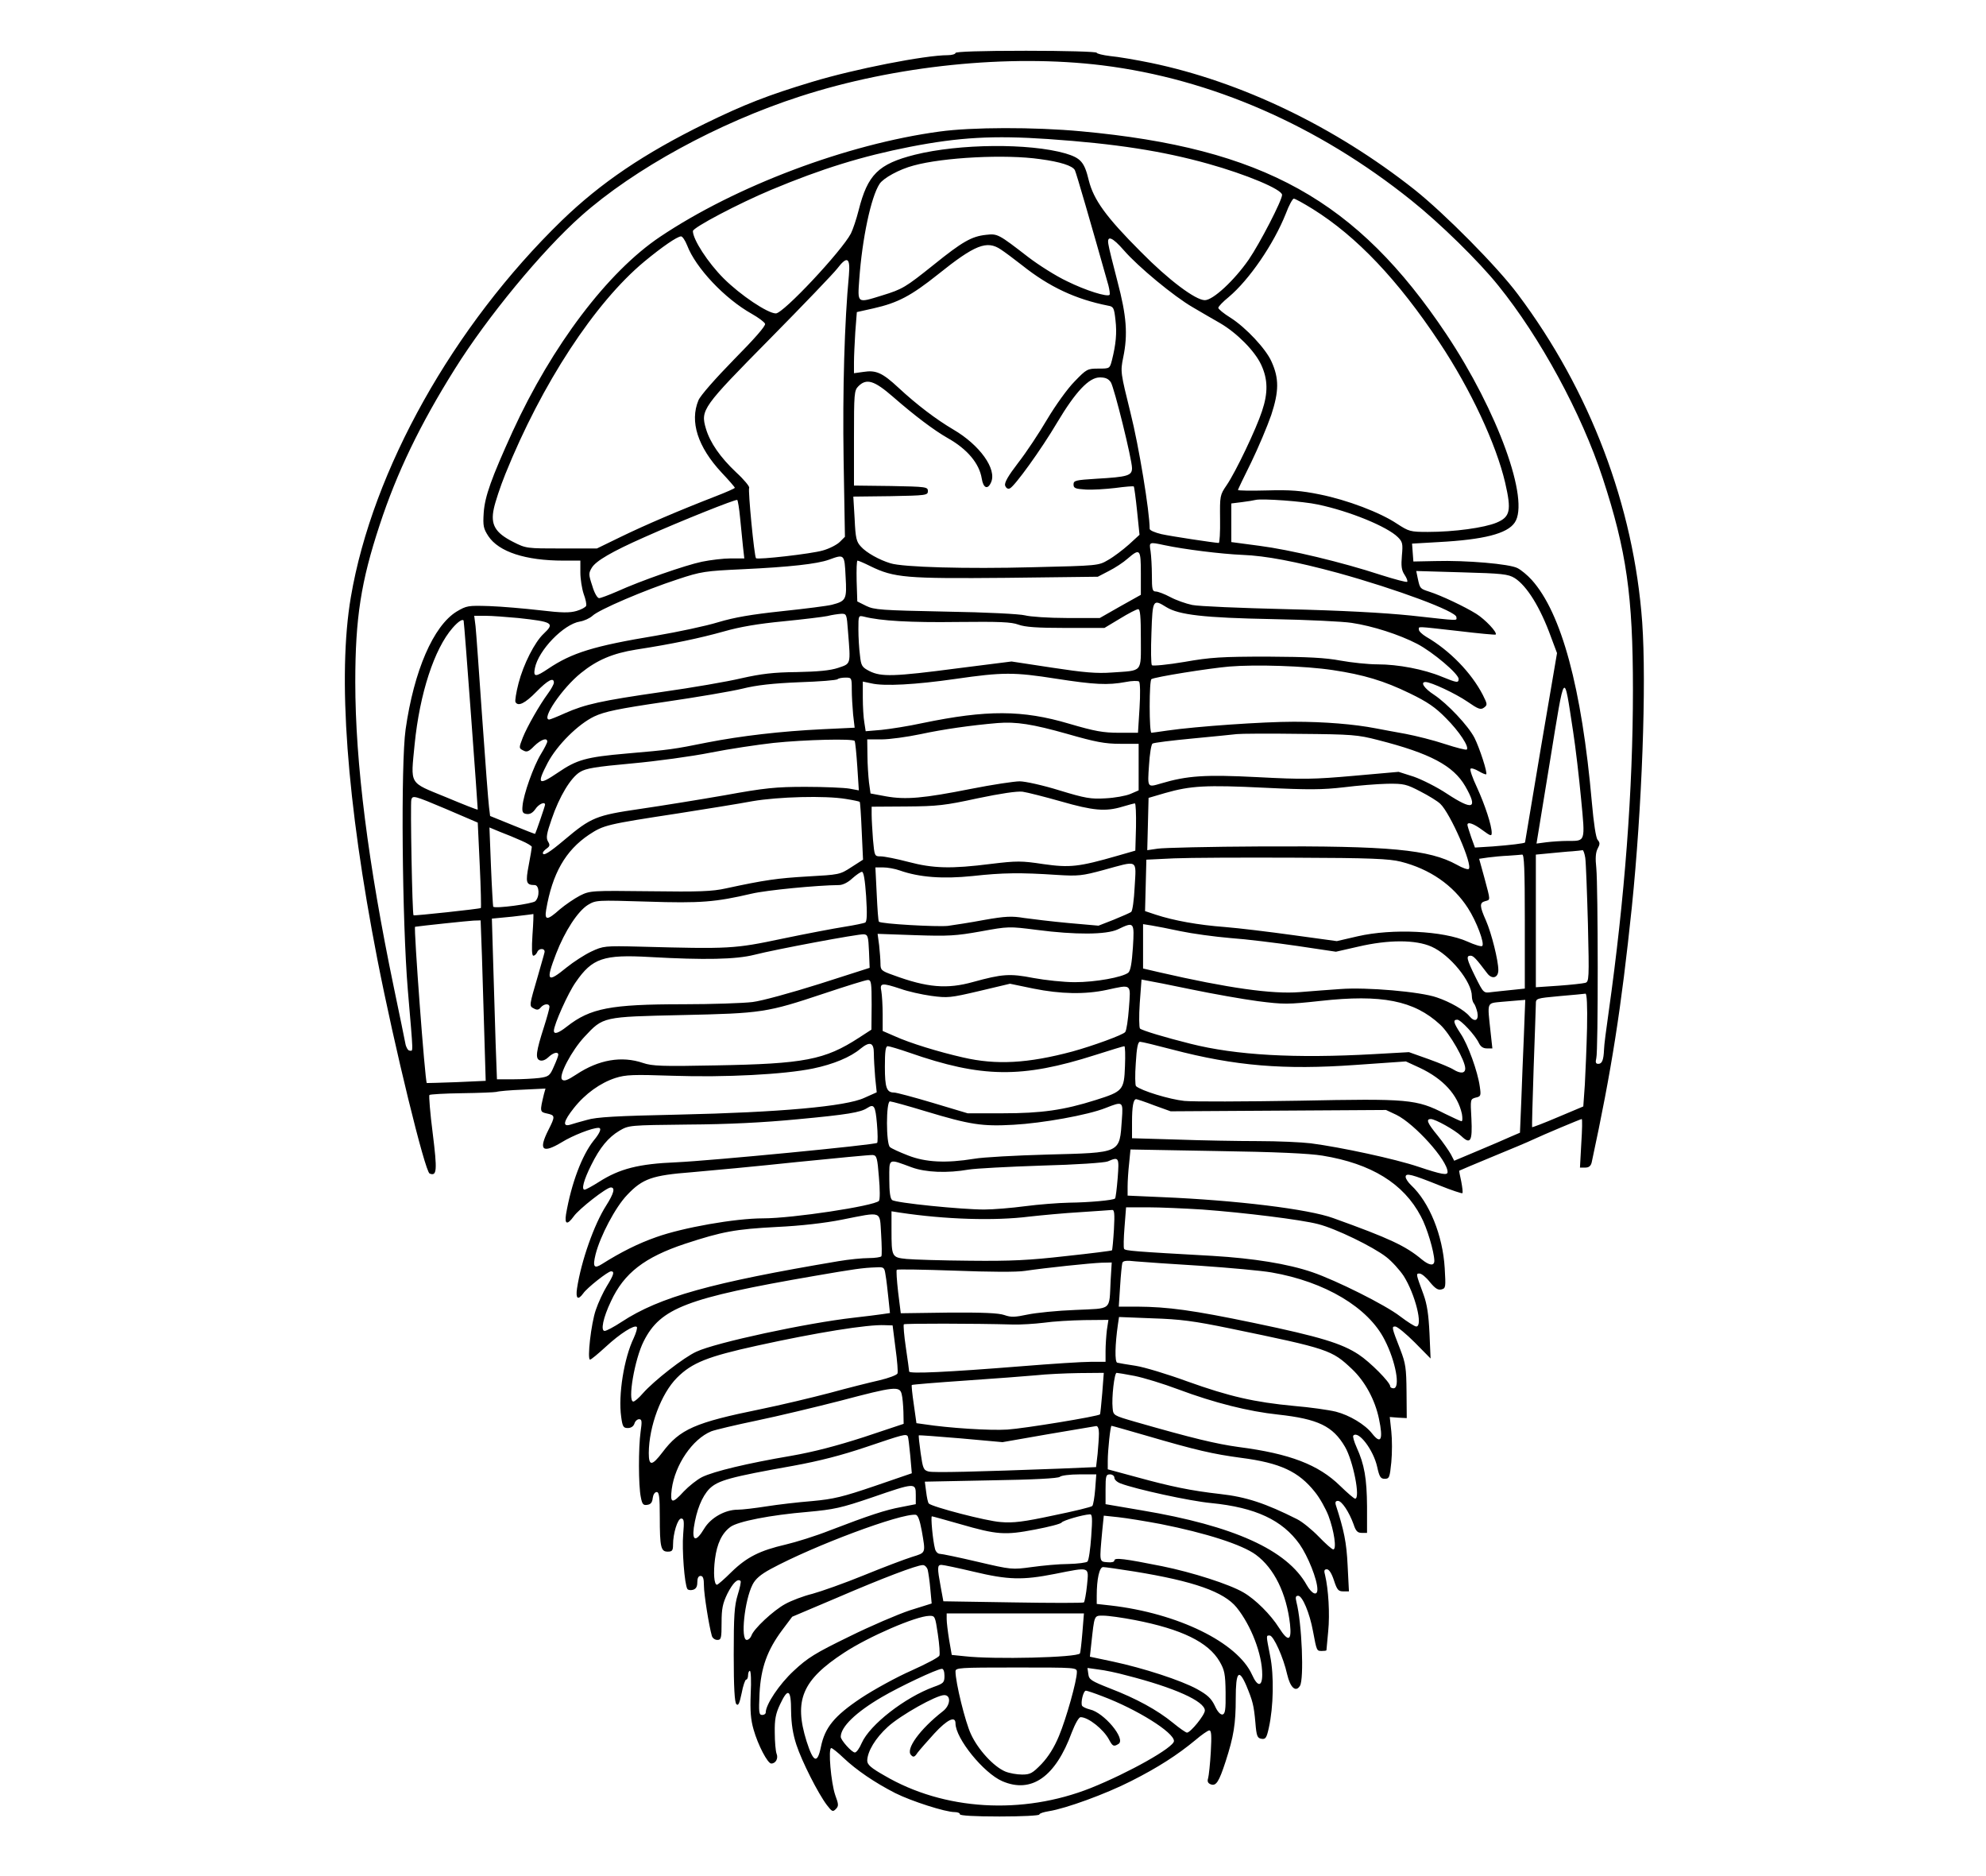 <?xml version="1.0" standalone="no"?>
<!DOCTYPE svg PUBLIC "-//W3C//DTD SVG 20010904//EN"
 "http://www.w3.org/TR/2001/REC-SVG-20010904/DTD/svg10.dtd">
<svg version="1.0" xmlns="http://www.w3.org/2000/svg"
 width="900pt" height="850pt" viewBox="0 0 900 850"
 preserveAspectRatio="xMidYMid meet">
<g transform="translate(0,850) scale(0.1,-0.1)"
fill="#000000" stroke="none">
<path d="M4330 8260 c0 -5 -16 -10 -35 -10 -103 0 -424 -63 -615 -121 -199
-60 -307 -102 -485 -189 -277 -136 -472 -268 -649 -439 -492 -478 -858 -1130
-956 -1706 -61 -357 -19 -927 120 -1641 78 -399 216 -963 237 -971 33 -13 35
13 14 182 -12 93 -18 171 -15 174 3 3 69 7 147 8 78 1 149 4 157 6 8 3 62 8
118 10 l104 5 -7 -25 c-19 -79 -19 -81 14 -88 37 -8 38 -12 6 -75 -46 -91 -27
-108 61 -55 50 31 138 65 166 65 16 0 8 -22 -22 -58 -53 -67 -101 -194 -125
-334 -7 -46 6 -49 35 -9 23 33 148 131 168 131 21 0 14 -27 -21 -82 -55 -86
-113 -251 -132 -375 -7 -47 4 -56 28 -23 17 25 112 100 126 100 17 0 13 -15
-19 -67 -16 -26 -39 -75 -50 -108 -21 -60 -40 -225 -26 -225 5 0 36 26 71 58
66 61 130 101 141 90 3 -4 -3 -26 -14 -50 -44 -91 -71 -258 -57 -357 6 -45 10
-51 30 -51 15 0 26 8 30 20 3 11 13 20 21 20 13 0 14 -9 7 -57 -10 -71 -10
-244 1 -296 6 -32 11 -38 29 -35 16 2 23 11 25 31 2 15 9 27 18 27 11 0 14
-22 14 -112 0 -139 5 -158 36 -158 20 0 24 5 24 31 0 52 21 119 37 119 13 0
14 -12 9 -72 -6 -68 6 -227 19 -247 3 -5 14 -7 25 -4 14 4 20 14 20 34 0 19 5
29 15 29 11 0 15 -12 15 -44 0 -39 23 -183 36 -228 3 -10 14 -18 25 -18 17 0
19 8 19 78 0 64 5 87 26 131 25 49 47 71 60 58 3 -3 -3 -31 -13 -63 -15 -49
-18 -95 -18 -271 0 -148 4 -216 12 -224 9 -9 14 3 24 50 6 33 16 61 20 61 5 0
9 9 9 20 0 11 4 20 8 20 5 0 7 -46 4 -103 -3 -79 0 -118 13 -163 20 -71 64
-154 80 -154 21 0 33 24 24 45 -4 11 -8 54 -8 95 -1 59 4 86 24 128 36 77 50
69 50 -31 1 -58 8 -103 24 -152 25 -76 98 -220 138 -273 23 -30 27 -32 40 -19
14 14 14 21 -2 64 -19 55 -33 213 -18 213 5 0 30 -20 55 -44 59 -56 143 -113
235 -160 74 -37 227 -86 269 -86 13 0 24 -4 24 -10 0 -6 67 -10 180 -10 99 0
180 4 180 9 0 5 19 11 43 15 77 12 258 78 372 136 123 62 211 119 292 186 28
24 57 44 63 44 10 0 11 -24 7 -97 -3 -54 -9 -108 -12 -119 -5 -15 -1 -23 11
-28 25 -10 38 11 68 103 37 114 46 171 46 286 0 121 14 137 48 58 29 -70 34
-89 41 -167 5 -63 9 -71 28 -74 18 -3 23 4 33 50 21 94 24 237 6 325 -19 97
-19 93 -2 93 17 0 62 -99 79 -176 14 -60 39 -83 58 -52 19 30 9 283 -16 380
-5 21 -4 28 8 28 19 0 52 -78 67 -160 17 -91 17 -90 40 -90 11 0 20 1 21 3 0
1 4 40 8 86 8 79 1 191 -14 254 -6 21 -4 27 8 27 10 0 22 -19 32 -50 14 -43
20 -50 42 -50 l26 0 -6 118 c-5 104 -16 158 -54 275 -3 11 0 17 10 17 18 0 51
-51 71 -106 10 -31 18 -39 37 -39 l24 0 0 120 c-1 127 -12 190 -47 267 -12 27
-19 51 -15 54 23 24 91 -65 108 -142 10 -46 16 -54 34 -54 21 0 23 6 30 75 4
41 4 104 0 140 l-7 65 38 -3 39 -2 -1 120 c-1 106 -4 128 -28 190 -40 102 -40
105 -23 105 9 0 49 -33 88 -72 l72 -73 -5 115 c-4 84 -11 131 -27 175 -35 95
-35 95 -18 95 9 0 30 -17 47 -39 24 -29 37 -37 52 -33 20 5 20 10 15 97 -9
148 -69 297 -152 375 -14 13 -25 30 -25 38 0 19 27 12 154 -39 54 -22 101 -37
103 -35 3 3 0 26 -5 53 -6 26 -10 48 -9 49 1 1 70 30 152 64 83 34 164 68 180
76 49 23 218 94 223 94 3 0 2 -49 -2 -110 l-6 -110 24 0 c16 0 25 7 29 23 91
422 134 698 182 1157 46 450 67 1008 47 1291 -38 526 -236 1049 -563 1485 -93
125 -332 366 -469 475 -362 286 -786 489 -1194 574 -68 14 -151 28 -185 31
-33 4 -61 11 -61 15 0 5 -144 9 -320 9 -207 0 -320 -4 -320 -10z m665 -56
c493 -61 977 -272 1401 -612 129 -103 305 -275 394 -386 190 -235 377 -579
473 -872 108 -330 137 -533 137 -960 0 -452 -37 -942 -110 -1459 -11 -77 -21
-153 -21 -170 -2 -48 -9 -65 -26 -65 -11 0 -14 6 -9 26 9 33 8 778 0 861 -5
44 -3 71 6 88 11 20 11 27 0 40 -8 9 -18 77 -26 168 -46 522 -138 860 -273
1010 -19 21 -48 45 -64 53 -35 19 -233 36 -372 32 l-100 -2 -3 40 -3 41 121 7
c204 11 310 38 344 88 70 100 -77 505 -309 853 -406 608 -831 844 -1655 920
-215 20 -497 19 -642 -1 -421 -57 -924 -247 -1267 -477 -237 -159 -489 -492
-668 -882 -96 -211 -126 -294 -131 -368 -4 -60 -1 -72 21 -106 47 -71 168
-111 340 -111 l77 0 0 -54 c0 -29 7 -73 15 -97 9 -24 14 -48 11 -54 -2 -6 -22
-17 -43 -23 -31 -9 -66 -9 -166 3 -70 8 -173 17 -229 19 -98 3 -103 2 -149
-25 -105 -65 -193 -267 -231 -534 -22 -156 -16 -865 10 -1179 26 -306 25 -276
8 -276 -7 0 -16 15 -19 32 -3 18 -27 132 -52 253 -117 562 -175 1019 -175
1385 0 290 26 455 110 710 78 238 183 456 341 708 147 235 394 535 573 694
240 213 620 421 991 541 431 140 946 193 1370 141z m-245 -334 c305 -21 518
-54 725 -112 172 -48 335 -116 335 -141 0 -25 -101 -220 -151 -293 -66 -95
-162 -184 -199 -184 -42 0 -164 91 -290 219 -158 158 -214 236 -236 324 -20
83 -36 101 -106 122 -165 47 -481 44 -682 -6 -166 -42 -214 -90 -255 -252 -10
-40 -26 -87 -35 -105 -42 -80 -306 -362 -340 -362 -37 0 -161 83 -237 159 -71
71 -139 176 -139 214 0 16 207 125 355 187 230 96 411 152 630 195 222 43 376
52 625 35z m-36 -91 c90 -12 147 -30 157 -50 6 -11 73 -242 152 -522 5 -20 8
-40 5 -43 -11 -10 -106 19 -193 62 -49 23 -128 73 -175 109 -136 105 -139 107
-192 101 -65 -7 -107 -31 -236 -135 -129 -103 -141 -111 -236 -140 -113 -35
-110 -37 -102 74 13 183 53 373 92 432 17 26 89 66 154 83 134 37 416 52 574
29z m1235 -226 c199 -124 386 -321 575 -606 141 -212 256 -459 297 -634 29
-126 23 -155 -39 -181 -55 -23 -191 -42 -311 -42 -80 0 -86 2 -140 37 -76 51
-226 108 -351 133 -84 17 -132 21 -238 18 -72 -2 -132 -1 -132 2 0 2 27 59 60
125 32 66 73 163 91 215 35 107 36 165 1 242 -25 57 -116 154 -185 198 -31 19
-56 40 -56 45 0 6 21 28 47 49 93 78 204 240 259 378 14 38 31 68 36 68 6 0
44 -21 86 -47z m-2835 -165 c39 -102 170 -241 293 -310 30 -17 57 -37 60 -45
4 -9 -49 -69 -141 -162 -83 -85 -153 -164 -161 -185 -40 -96 -3 -211 105 -327
33 -35 60 -66 60 -69 0 -3 -39 -20 -88 -39 -165 -64 -319 -130 -428 -183
l-109 -53 -160 0 c-158 0 -161 0 -220 30 -81 41 -103 78 -87 151 6 29 29 99
52 156 165 409 405 776 630 963 81 67 148 113 166 114 6 1 19 -18 28 -41z
m1979 -22 c64 -74 227 -209 312 -258 39 -23 94 -55 124 -72 77 -45 157 -126
186 -188 31 -66 32 -128 4 -211 -26 -80 -119 -275 -160 -335 -31 -45 -31 -49
-30 -154 1 -59 -2 -108 -6 -108 -22 1 -215 30 -260 40 -29 7 -53 17 -53 24 0
77 -49 376 -87 526 -45 182 -46 186 -33 250 22 105 15 190 -26 345 -20 77 -39
152 -41 168 -8 43 18 33 70 -27z m-558 4 c17 -11 60 -43 97 -72 123 -98 243
-154 390 -183 24 -4 27 -10 33 -65 7 -59 2 -110 -16 -182 -10 -38 -10 -38 -61
-38 -50 0 -54 -2 -108 -58 -32 -32 -87 -109 -124 -171 -37 -63 -96 -152 -132
-198 -46 -60 -63 -90 -59 -103 4 -11 12 -17 21 -13 21 8 143 177 215 299 83
139 144 204 193 204 26 0 39 -6 50 -22 16 -26 96 -350 96 -389 0 -34 -20 -40
-160 -48 -96 -6 -105 -8 -105 -26 0 -17 8 -20 55 -23 30 -2 91 2 134 7 44 6
81 9 84 7 2 -2 9 -53 15 -112 l11 -107 -48 -44 c-27 -24 -69 -56 -94 -70 -44
-26 -45 -26 -342 -33 -301 -8 -589 0 -645 18 -50 15 -109 48 -133 75 -21 22
-25 38 -29 126 l-6 101 169 2 c161 3 169 4 169 23 0 19 -8 20 -167 23 l-168 2
0 215 c0 202 1 216 20 235 37 37 72 26 157 -48 100 -87 185 -151 248 -187 89
-50 143 -115 154 -183 7 -44 27 -52 42 -18 28 60 -51 170 -171 240 -78 46
-165 112 -248 189 -73 68 -102 81 -159 72 l-43 -6 0 49 c0 27 3 89 6 138 l7
90 76 17 c110 25 169 56 292 154 167 134 221 155 284 113z m-688 -117 c-20
-211 -29 -521 -24 -837 l6 -348 -23 -23 c-13 -13 -48 -31 -77 -39 -50 -15
-296 -43 -303 -35 -8 8 -37 310 -31 319 3 5 -23 37 -59 70 -72 68 -118 134
-137 198 -25 85 -16 97 290 407 152 154 289 297 305 318 45 59 60 51 53 -30z
m-493 -1100 c4 -43 10 -102 13 -130 l6 -53 -61 0 c-33 0 -92 -7 -131 -15 -76
-16 -277 -86 -385 -135 -37 -16 -74 -30 -81 -30 -8 0 -22 24 -31 56 -17 51
-17 57 -2 82 19 31 91 73 238 138 168 75 414 173 421 169 3 -3 9 -39 13 -82z
m2619 61 c143 -30 314 -100 362 -148 21 -21 23 -30 18 -83 -4 -47 -2 -66 12
-87 10 -15 15 -29 12 -32 -3 -3 -56 11 -119 31 -177 58 -411 114 -550 132
l-128 17 0 87 0 88 48 6 c26 3 54 8 62 10 28 7 215 -6 283 -21z m-696 -184
c89 -19 257 -40 353 -44 106 -4 242 -30 434 -82 267 -74 536 -174 536 -200 0
-17 22 -18 -205 7 -127 13 -314 23 -565 29 -206 5 -399 13 -427 19 -29 6 -74
22 -100 36 -26 14 -56 25 -65 25 -16 0 -18 10 -18 73 0 39 -3 89 -6 110 -7 42
-7 42 63 27z m-107 -127 l0 -98 -93 -52 -93 -53 -150 0 c-82 0 -167 6 -189 12
-23 6 -172 14 -360 17 -293 6 -323 8 -360 26 l-40 20 -3 93 c-1 50 0 92 4 92
4 0 30 -11 58 -25 108 -53 163 -57 616 -53 l415 5 50 26 c28 14 66 39 85 56
56 48 60 44 60 -66z m-1338 -15 c6 -104 3 -111 -62 -128 -19 -5 -120 -18 -225
-29 -141 -15 -216 -28 -290 -50 -55 -17 -182 -44 -282 -61 -284 -47 -382 -78
-489 -150 -58 -39 -68 -38 -60 3 16 81 130 199 204 211 19 3 45 15 57 26 29
28 238 117 385 165 108 36 126 38 295 46 214 10 338 24 391 43 71 26 71 26 76
-76z m3032 -7 c55 -35 116 -132 165 -268 l27 -72 -73 -428 c-39 -235 -72 -429
-72 -430 -2 -4 -68 -12 -147 -18 l-80 -5 -17 47 c-9 27 -17 51 -17 56 0 15 28
6 68 -24 37 -27 42 -29 42 -12 0 33 -30 125 -67 206 -20 42 -33 80 -29 84 4 4
20 -1 37 -11 17 -10 32 -16 34 -14 7 6 -30 119 -53 165 -29 56 -123 155 -183
195 -45 29 -64 58 -39 58 25 0 136 -52 190 -89 49 -34 60 -38 75 -27 16 12 16
15 -5 57 -52 101 -150 202 -257 264 -18 11 -33 25 -33 32 0 16 -18 16 180 -6
91 -11 167 -18 168 -16 9 9 -48 69 -88 94 -53 33 -159 83 -212 100 -43 14 -43
14 -53 60 l-7 34 206 -6 c183 -5 211 -8 240 -26z m-1578 -132 c57 -35 170 -48
479 -54 160 -3 322 -11 360 -17 95 -14 216 -53 297 -95 71 -37 188 -136 188
-159 0 -19 -7 -18 -76 10 -82 34 -199 56 -291 56 -43 0 -118 8 -168 17 -69 13
-147 17 -330 18 -208 0 -259 -3 -378 -24 -77 -13 -142 -19 -147 -15 -4 5 -5
71 -2 147 5 152 7 154 68 116z m-116 -143 c0 -156 11 -143 -132 -153 -68 -5
-126 0 -270 22 l-184 28 -245 -31 c-289 -38 -345 -39 -398 -13 -35 18 -39 24
-44 73 -4 29 -7 82 -7 117 0 63 0 63 26 57 74 -19 210 -27 423 -24 191 2 244
0 276 -12 30 -11 84 -15 215 -15 l175 0 70 42 c39 24 76 43 83 43 9 0 12 -33
12 -134z m-1327 32 c12 -151 14 -144 -45 -164 -36 -12 -90 -17 -187 -19 -106
-1 -162 -8 -251 -28 -63 -15 -225 -43 -360 -62 -278 -40 -348 -56 -439 -96
-35 -16 -68 -29 -72 -29 -38 0 59 143 144 211 73 59 144 89 250 106 163 25
290 52 397 82 73 21 156 35 270 46 91 9 181 20 200 24 19 5 47 9 61 10 26 1
26 -1 32 -81z m-1495 62 c157 -17 167 -23 116 -71 -41 -38 -92 -139 -114 -224
-11 -42 -17 -81 -14 -86 12 -21 43 -6 94 46 53 54 80 68 80 42 0 -7 -12 -29
-26 -48 -39 -53 -94 -149 -115 -201 -18 -47 -18 -48 2 -58 16 -9 25 -6 50 20
30 29 59 40 59 20 0 -5 -13 -31 -29 -57 -33 -54 -79 -183 -83 -234 -3 -28 1
-35 19 -37 14 -2 27 5 39 22 15 23 44 36 44 20 0 -6 -41 -125 -45 -132 -1 -1
-47 17 -103 40 l-101 41 -5 41 c-3 23 -17 205 -31 406 -14 201 -27 386 -30
413 l-6 47 51 0 c28 0 94 -5 148 -10z m-247 -12 c3 -6 65 -853 64 -856 -2 -2
-67 24 -146 57 -168 69 -158 52 -140 239 23 230 89 432 172 527 26 30 46 42
50 33z m3939 -224 c140 -21 233 -49 348 -105 81 -39 117 -64 165 -113 60 -60
106 -130 94 -142 -3 -3 -47 8 -99 25 -51 17 -131 37 -178 46 -47 8 -107 20
-135 25 -98 19 -232 30 -372 30 -138 0 -442 -21 -573 -40 -36 -5 -68 -10 -72
-10 -5 0 -8 54 -8 119 0 66 3 122 8 124 15 10 260 49 352 57 119 10 345 3 470
-16z m-1254 -39 c174 -27 234 -30 315 -15 29 6 57 6 61 2 5 -5 6 -59 2 -120
l-7 -112 -86 0 c-72 0 -110 7 -226 41 -212 63 -374 63 -664 3 -64 -14 -148
-27 -187 -31 l-71 -6 -6 39 c-4 22 -7 72 -7 113 l0 73 38 -8 c58 -14 202 -6
382 20 215 31 265 31 456 1z m-926 -49 c0 -29 3 -80 6 -113 l7 -60 -147 -7
c-187 -9 -367 -30 -521 -60 -154 -31 -168 -33 -365 -50 -184 -16 -226 -28
-311 -86 -90 -61 -98 -54 -47 44 43 81 138 175 211 210 47 22 108 35 320 66
144 21 303 48 352 60 64 16 138 24 257 29 91 3 170 9 174 14 4 4 20 7 36 7 27
0 28 -1 28 -54z m3269 -191 c11 -71 27 -208 36 -304 19 -198 21 -191 -61 -191
-28 0 -71 -3 -96 -6 l-45 -6 61 373 c69 424 62 414 105 134z m-2293 -10 c129
-37 171 -45 240 -45 l84 0 0 -106 0 -105 -37 -16 c-21 -9 -72 -18 -113 -20
-66 -4 -91 0 -209 36 -74 23 -155 41 -180 41 -24 0 -124 -15 -220 -34 -217
-43 -296 -50 -386 -34 l-70 13 -7 50 c-3 28 -7 83 -7 123 l-1 72 65 0 c36 0
116 11 178 24 102 22 229 40 347 50 85 7 160 -5 316 -49z m1409 -28 c236 -60
341 -116 395 -209 59 -103 36 -112 -83 -34 -45 30 -113 64 -150 77 l-69 22
-203 -18 c-181 -16 -229 -17 -437 -6 -237 12 -317 7 -438 -29 -61 -18 -60 -19
-53 83 3 50 10 95 16 98 5 4 86 14 181 23 94 9 185 18 201 20 17 2 145 3 285
1 236 -2 263 -4 355 -28z m-2372 -4 c3 -5 8 -57 12 -116 l7 -108 -43 8 c-24 4
-114 8 -199 8 -134 0 -184 -5 -365 -38 -115 -20 -288 -48 -384 -62 -199 -29
-222 -38 -343 -140 -70 -59 -98 -76 -98 -59 0 4 8 13 18 20 14 10 15 16 5 32
-9 16 -6 35 17 101 35 103 86 187 128 213 27 17 71 24 235 39 111 10 272 32
357 49 85 17 214 36 285 44 144 15 361 20 368 9z m2564 -229 c37 -19 78 -44
90 -56 45 -42 148 -277 129 -295 -4 -4 -28 4 -54 19 -125 69 -304 86 -887 83
-231 -1 -442 -6 -468 -10 l-48 -7 3 118 3 119 75 22 c116 33 184 37 449 24
205 -10 265 -9 361 2 63 8 152 15 197 16 75 1 87 -2 150 -35z m-1629 -45 c146
-42 202 -47 278 -24 27 8 53 15 57 15 4 0 6 -48 5 -107 l-3 -107 -80 -23
c-177 -51 -217 -55 -337 -38 -99 15 -120 15 -236 1 -182 -23 -262 -21 -376 9
-53 14 -109 25 -125 25 -28 0 -28 1 -35 77 -3 42 -6 92 -6 112 l0 36 157 1
c141 1 176 5 323 37 105 22 179 33 204 30 21 -3 100 -23 174 -44z m-2634 -288
c5 -105 7 -193 5 -195 -4 -4 -302 -36 -305 -33 -6 6 -15 507 -10 524 6 20 12
19 154 -41 l147 -63 9 -192z m1660 299 c32 -5 60 -11 62 -13 2 -1 6 -61 9
-132 l6 -130 -53 -34 c-52 -34 -56 -34 -198 -42 -137 -8 -194 -16 -370 -54
-62 -14 -123 -16 -345 -13 -265 3 -271 3 -317 -20 -25 -13 -66 -41 -91 -62
-57 -51 -70 -51 -62 -2 28 164 87 268 194 340 67 44 79 47 406 97 127 20 277
44 335 55 117 20 329 26 424 10z m-1471 -189 c26 -11 47 -24 47 -28 0 -4 -6
-42 -14 -83 -15 -78 -12 -90 27 -90 21 0 24 -52 3 -73 -13 -12 -182 -35 -191
-25 -1 2 -6 83 -10 181 l-7 178 48 -20 c27 -10 70 -28 97 -40z m4821 -78 c3
-21 8 -156 12 -299 6 -250 5 -262 -12 -267 -11 -3 -65 -9 -121 -13 l-103 -7 0
301 0 300 63 6 c34 3 80 8 102 9 22 2 43 4 47 5 3 1 9 -15 12 -35z m-274 -287
l0 -305 -57 -6 c-32 -3 -74 -8 -94 -10 -36 -5 -36 -5 -73 69 -40 81 -43 96
-22 96 13 0 25 -13 75 -79 22 -30 51 -22 51 14 0 43 -31 167 -56 224 -29 65
-30 81 -4 88 25 7 25 0 -3 105 l-24 87 41 6 c23 3 64 7 91 8 28 2 56 4 63 5 9
2 12 -65 12 -302z m-562 270 c131 -33 237 -106 304 -210 39 -60 77 -161 65
-172 -4 -4 -34 5 -67 20 -109 49 -340 60 -497 24 l-95 -22 -197 27 c-108 15
-248 32 -311 37 -120 9 -231 29 -313 56 l-48 16 3 116 3 117 125 6 c69 3 314
4 545 3 347 -1 431 -5 483 -18z m-1206 -113 c-3 -62 -10 -111 -16 -115 -6 -4
-42 -20 -79 -35 l-69 -27 -136 12 c-76 7 -166 18 -202 23 -54 9 -84 8 -180 -9
-63 -12 -137 -23 -165 -27 -50 -5 -303 9 -312 19 -3 2 -7 59 -10 125 l-6 121
35 0 c20 0 54 -6 76 -14 88 -31 195 -39 330 -25 136 15 217 16 382 5 96 -6
114 -4 210 22 161 44 149 51 142 -75z m-1217 -44 c5 -80 4 -113 -4 -119 -7 -3
-49 -12 -94 -19 -45 -7 -172 -31 -282 -54 -218 -46 -238 -47 -645 -36 -161 4
-166 3 -220 -22 -30 -14 -81 -47 -112 -72 -89 -73 -96 -63 -48 62 40 103 98
192 144 221 37 22 39 22 269 15 243 -8 310 -2 473 36 68 16 296 38 396 39 17
0 41 12 60 30 18 16 38 30 44 30 8 0 14 -39 19 -111z m-1512 -174 c-4 -63 -3
-95 4 -95 6 0 13 7 17 15 8 22 40 19 33 -2 -2 -10 -16 -56 -29 -103 -40 -137
-41 -138 -19 -149 14 -8 22 -7 31 4 15 18 40 20 40 3 0 -7 -11 -47 -24 -88
-37 -115 -41 -146 -20 -154 11 -4 25 1 39 14 22 21 45 27 45 11 0 -5 -9 -29
-20 -53 -18 -42 -23 -46 -66 -52 -26 -3 -79 -6 -119 -6 l-73 0 -6 163 c-3 89
-8 253 -11 363 l-6 202 93 9 c51 6 94 11 95 12 1 0 0 -42 -4 -94z m-229 -97
c3 -90 8 -253 11 -364 l6 -201 -133 -6 c-73 -3 -134 -4 -134 -4 -8 9 -60 706
-53 708 25 4 242 27 265 28 l32 1 6 -162z m2950 40 c-5 -74 -11 -106 -21 -115
-27 -21 -149 -43 -242 -43 -50 0 -134 9 -188 19 -107 21 -142 18 -273 -18
-118 -33 -208 -26 -362 31 -54 19 -58 23 -58 52 0 17 -3 54 -6 83 l-7 52 171
-6 c150 -5 184 -3 296 17 126 23 128 23 254 7 176 -23 315 -22 367 2 75 36 76
35 69 -81z m216 73 c52 -11 154 -25 225 -31 72 -5 209 -22 305 -36 l174 -26
101 23 c137 32 260 32 332 0 84 -37 183 -159 183 -224 0 -12 4 -27 9 -33 5 -5
12 -24 16 -41 7 -37 -12 -46 -36 -17 -22 27 -88 65 -148 85 -74 26 -319 47
-436 38 -49 -3 -133 -10 -185 -14 -124 -10 -324 18 -637 90 l-73 17 0 100 0
101 38 -6 c20 -3 80 -15 132 -26z m-1412 -91 l3 -75 -228 -73 c-127 -40 -261
-77 -303 -82 -41 -5 -183 -10 -315 -10 -329 0 -420 -18 -526 -101 -38 -30 -59
-37 -59 -19 0 27 64 171 99 220 75 109 126 126 336 114 248 -14 390 -11 473
10 98 25 472 95 497 93 18 -2 20 -10 23 -77z m12 -242 l-1 -113 -57 -37 c-154
-100 -247 -118 -649 -125 -243 -5 -288 -3 -329 11 -97 33 -201 15 -302 -52
-41 -27 -56 -32 -65 -23 -17 17 44 132 102 194 85 91 82 90 441 98 364 8 384
11 645 98 99 33 188 61 198 61 15 0 17 -12 17 -112z m1450 69 c97 -20 232 -44
300 -53 117 -15 136 -15 283 1 278 31 425 2 543 -107 44 -40 114 -163 114
-199 0 -23 -22 -24 -53 -5 -12 8 -62 29 -112 47 l-90 32 -160 -9 c-357 -20
-624 -5 -830 47 -116 29 -219 60 -229 69 -4 5 -5 56 -1 115 l8 107 26 -5 c14
-2 105 -20 201 -40z m-1319 3 c33 -12 96 -26 139 -32 75 -10 86 -9 218 22
l139 33 106 -22 c124 -25 234 -27 332 -6 116 25 109 30 101 -82 -4 -53 -11
-102 -17 -109 -10 -13 -148 -63 -239 -88 -202 -54 -345 -62 -496 -27 -110 25
-241 65 -311 97 l-53 23 0 74 c0 41 -3 89 -6 106 -8 38 2 39 87 11z m3111
-177 c-2 -87 -7 -202 -10 -257 l-7 -99 -114 -48 c-63 -27 -116 -47 -118 -46
-1 2 2 122 7 268 5 145 10 276 10 290 0 26 1 26 108 36 59 5 112 10 117 11 6
1 9 -54 7 -155z m-286 -30 c-4 -87 -9 -223 -12 -302 l-6 -143 -42 -18 c-22
-10 -89 -39 -149 -64 l-107 -45 -15 29 c-9 16 -35 54 -60 85 -47 57 -54 75
-31 75 20 0 108 -49 138 -77 42 -40 51 -24 46 79 -5 88 -5 88 19 95 24 5 25 9
19 50 -9 67 -54 192 -87 240 -32 49 -36 63 -15 63 16 0 82 -71 98 -106 8 -16
19 -24 36 -24 l25 0 -8 73 c-15 140 -19 131 50 138 33 3 71 6 83 7 l24 2 -6
-157z m-1594 -68 c286 -75 506 -93 830 -70 l229 16 63 -29 c106 -50 172 -122
191 -209 3 -18 3 -33 -2 -33 -4 0 -38 16 -75 34 -130 66 -163 69 -660 59 -244
-4 -478 -5 -521 -1 -67 7 -195 46 -219 67 -4 4 -5 50 -1 104 4 71 10 97 19 97
8 0 74 -16 146 -35z m-1352 -17 c0 -24 3 -73 6 -110 l7 -67 -56 -25 c-83 -39
-387 -66 -842 -76 -282 -6 -372 -11 -415 -24 -30 -8 -65 -18 -77 -22 -35 -10
-29 17 17 75 52 66 121 115 189 137 47 15 81 16 260 10 239 -8 505 6 636 33
91 19 169 51 215 90 42 34 60 28 60 -21z m160 3 c329 -115 511 -117 843 -11
69 22 128 40 132 40 4 0 5 -41 3 -91 -4 -108 -9 -114 -133 -153 -145 -46 -247
-60 -420 -60 l-160 0 -157 47 c-87 26 -166 47 -176 47 -34 0 -42 21 -42 117 0
69 3 93 13 93 7 0 51 -13 97 -29z m1110 -239 l75 -27 488 3 488 3 47 -22 c83
-41 232 -206 232 -259 0 -16 -25 -12 -133 24 -104 35 -349 88 -487 106 -41 5
-149 10 -240 10 -91 0 -256 3 -367 7 l-203 6 0 73 c0 71 6 104 19 104 3 0 40
-12 81 -28z m-1035 -27 c202 -61 256 -69 398 -61 130 7 337 44 417 76 79 31
80 31 74 -52 -11 -155 0 -150 -339 -159 -143 -4 -291 -12 -330 -19 -129 -21
-221 -16 -300 15 -39 15 -76 32 -82 38 -18 14 -18 207 0 207 7 0 80 -20 162
-45z m-221 -56 c4 -45 4 -84 1 -87 -9 -9 -754 -81 -910 -88 -171 -7 -257 -29
-351 -89 -30 -19 -59 -35 -65 -35 -15 0 -4 43 30 111 40 81 78 126 128 156 43
25 44 25 311 28 181 1 341 9 497 24 225 21 285 31 315 51 31 20 37 10 44 -71z
m2020 -145 c220 -36 367 -126 445 -275 28 -51 60 -160 61 -201 0 -25 -23 -22
-57 6 -73 61 -145 95 -401 187 -112 41 -440 81 -774 95 l-158 7 0 42 c0 23 3
70 7 105 l6 62 391 -7 c268 -4 419 -11 480 -21z m-2011 -98 c5 -54 5 -102 0
-107 -23 -23 -391 -79 -525 -79 -127 0 -364 -42 -484 -85 -83 -29 -162 -69
-246 -122 -36 -23 -43 -13 -29 44 21 83 90 214 143 269 70 74 113 89 293 103
83 7 296 27 475 46 179 18 334 33 345 32 18 -2 21 -12 28 -101z m1082 -3 c-4
-49 -9 -90 -12 -93 -7 -8 -117 -18 -208 -19 -49 -1 -139 -8 -200 -16 -60 -8
-144 -15 -185 -15 -103 0 -402 30 -417 43 -9 6 -13 38 -13 94 0 98 -7 94 102
54 63 -23 161 -27 258 -10 30 5 179 13 330 18 156 4 286 13 300 19 51 22 52
19 45 -75z m383 -143 c190 -14 449 -46 525 -66 80 -20 250 -103 309 -149 26
-20 61 -59 79 -86 52 -82 89 -229 57 -229 -7 0 -40 21 -73 46 -67 52 -290 163
-398 200 -111 38 -267 63 -452 74 -358 20 -396 23 -401 32 -3 5 -2 49 2 98 l7
90 99 0 c55 0 165 -5 246 -10z m-400 -90 c-3 -50 -7 -93 -9 -95 -2 -2 -96 -14
-209 -26 -167 -19 -247 -23 -435 -21 -126 1 -255 5 -287 8 -67 7 -68 9 -68
132 l0 84 38 -6 c206 -31 429 -38 587 -18 55 6 159 16 230 20 72 5 136 9 144
10 11 2 13 -15 9 -88z m-1055 -22 c3 -50 4 -95 1 -100 -3 -4 -29 -8 -57 -8
-29 0 -90 -6 -137 -14 -576 -97 -811 -162 -983 -275 -35 -23 -69 -41 -77 -41
-19 0 -7 60 29 135 59 127 152 199 336 260 168 55 226 66 415 76 109 5 220 18
295 33 187 37 171 42 178 -66z m1449 -143 c130 -9 274 -22 320 -30 243 -42
439 -159 513 -306 50 -97 72 -219 40 -219 -8 0 -15 4 -15 9 0 18 -91 110 -143
144 -76 50 -172 80 -474 143 -278 58 -390 73 -530 74 l-83 0 6 93 c3 50 8 98
10 105 3 10 19 12 61 7 32 -3 165 -12 295 -20z m-409 -67 c-7 -139 9 -125
-160 -133 -82 -3 -179 -13 -217 -21 -57 -12 -74 -13 -105 -2 -26 9 -96 12
-252 11 l-217 -3 -12 96 c-6 53 -9 98 -6 101 2 3 121 1 263 -4 155 -6 282 -7
318 -1 95 14 295 35 347 37 l46 1 -5 -82z m-1020 25 c4 -21 9 -68 13 -105 l7
-67 -34 -5 c-19 -3 -77 -10 -129 -16 -214 -24 -627 -113 -714 -154 -56 -25
-193 -132 -243 -189 -18 -21 -37 -37 -43 -37 -27 0 6 193 47 273 76 151 194
196 773 296 180 31 219 37 281 39 35 2 37 0 42 -35z m1562 -242 c446 -92 460
-97 552 -184 59 -56 104 -139 122 -225 20 -95 9 -118 -31 -67 -32 41 -102 83
-164 99 -33 8 -117 20 -189 26 -181 17 -294 43 -484 111 -90 33 -196 65 -235
71 -39 6 -76 12 -83 14 -12 3 -10 83 3 173 l5 34 152 -6 c126 -4 187 -12 352
-46z m-559 -7 c-3 -26 -6 -69 -6 -95 l0 -49 -67 0 c-38 0 -178 -9 -313 -20
-337 -27 -510 -35 -510 -24 0 5 -7 54 -15 109 -8 54 -12 102 -9 105 5 4 317 4
494 -1 36 -1 99 3 140 8 41 6 124 11 184 12 l109 1 -7 -46z m-958 -82 c8 -57
12 -109 9 -115 -3 -7 -40 -21 -83 -31 -44 -10 -144 -35 -224 -57 -80 -21 -222
-55 -315 -74 -295 -60 -364 -90 -443 -195 -48 -63 -62 -63 -62 -3 1 121 56
269 128 341 68 68 139 96 362 145 268 59 502 97 580 93 l35 -1 13 -103z m937
-204 c-4 -51 -9 -94 -10 -96 -8 -9 -343 -64 -420 -69 -79 -5 -266 7 -376 24
l-36 5 -12 85 c-7 47 -11 87 -9 88 2 2 111 11 243 20 132 9 276 20 320 24 44
5 131 9 194 10 l113 1 -7 -92z m147 78 c40 -8 129 -35 198 -61 163 -61 319
-100 452 -114 181 -20 248 -52 303 -146 37 -63 71 -235 46 -235 -5 0 -35 26
-68 58 -98 96 -228 146 -460 176 -102 14 -210 40 -468 114 -100 29 -100 29
-103 63 -5 47 8 159 18 159 4 0 41 -6 82 -14z m-1056 -82 c4 -15 7 -51 8 -81
l1 -54 -180 -60 c-124 -40 -227 -67 -330 -85 -200 -34 -349 -70 -403 -96 -24
-12 -61 -42 -83 -65 -53 -58 -63 -56 -55 10 15 111 94 227 179 262 18 7 111
29 207 49 96 20 267 61 380 90 242 64 267 67 276 30z m894 -178 c0 -18 -3 -60
-6 -93 l-7 -60 -166 -7 c-374 -14 -569 -19 -593 -13 -23 6 -26 14 -36 84 -6
43 -10 79 -8 80 1 1 87 -5 191 -14 l188 -17 206 36 c113 19 212 36 219 37 7 0
12 -12 12 -33z m213 -10 c229 -67 304 -84 431 -101 178 -23 261 -62 335 -155
22 -27 49 -76 61 -107 26 -69 38 -153 22 -153 -6 0 -35 26 -66 58 -30 31 -74
67 -98 79 -143 72 -231 101 -348 114 -133 15 -224 34 -377 76 l-133 36 0 37
c0 50 12 160 17 160 3 0 73 -20 156 -44z m-1079 -4 c2 -4 7 -43 11 -87 l7 -80
-169 -58 c-144 -49 -185 -59 -283 -68 -63 -5 -157 -16 -207 -24 -51 -8 -109
-15 -130 -15 -57 0 -122 -36 -152 -86 -36 -60 -55 -58 -47 4 12 80 37 142 71
177 39 38 94 53 380 104 120 22 217 47 330 85 169 57 181 61 189 48z m849
-239 c-3 -38 -9 -72 -13 -76 -4 -5 -83 -24 -176 -43 -135 -29 -183 -35 -239
-30 -64 4 -312 69 -326 84 -4 4 -9 28 -12 53 l-6 46 301 6 c193 3 304 9 311
16 6 6 46 11 88 11 l77 0 -5 -67z m87 52 c0 -9 12 -20 28 -26 68 -26 314 -80
411 -89 201 -20 322 -77 400 -186 38 -54 81 -161 81 -205 0 -32 -25 -21 -48
19 -89 160 -331 269 -748 339 l-164 28 0 67 c0 61 2 68 20 68 11 0 20 -7 20
-15z m-900 -78 l0 -42 -66 -13 c-71 -13 -144 -37 -324 -106 -63 -25 -153 -53
-200 -64 -116 -27 -175 -56 -245 -124 -32 -32 -62 -58 -66 -58 -13 0 -17 53
-9 116 9 70 31 117 70 146 34 25 182 54 350 68 120 11 152 18 290 65 197 68
200 68 200 12z m27 -162 c18 -104 20 -99 -44 -119 -32 -10 -130 -47 -218 -83
-88 -36 -193 -73 -233 -84 -41 -10 -96 -31 -123 -46 -54 -29 -145 -114 -154
-144 -4 -10 -13 -19 -21 -19 -29 0 -10 179 26 250 13 26 36 46 82 71 198 107
590 253 658 246 10 -2 18 -24 27 -72z m768 -27 c-4 -57 -11 -107 -17 -113 -5
-5 -44 -10 -86 -11 -42 0 -117 -7 -167 -14 -89 -12 -91 -12 -245 24 -85 20
-162 36 -171 36 -9 0 -19 10 -22 23 -10 38 -20 147 -14 147 3 0 60 -16 127
-35 169 -49 204 -51 340 -25 63 12 118 26 121 32 6 9 94 35 128 37 11 1 12
-18 6 -101z m315 57 c206 -41 368 -93 431 -139 83 -61 139 -175 155 -315 8
-76 -8 -82 -50 -16 -37 59 -107 129 -161 160 -63 37 -231 91 -369 119 -170 34
-216 40 -216 26 0 -7 -13 -10 -32 -8 -37 3 -36 0 -23 142 l7 69 66 -7 c37 -4
123 -18 192 -31z m-1056 -207 c3 -13 9 -52 12 -88 l6 -65 -99 -31 c-54 -18
-178 -71 -275 -119 -154 -75 -188 -96 -251 -155 -66 -61 -127 -153 -127 -189
0 -6 -7 -11 -16 -11 -15 0 -16 12 -12 98 6 116 35 196 103 287 l45 60 203 86
c209 90 360 147 388 148 9 1 19 -9 23 -21z m209 -9 c155 -37 220 -39 367 -10
162 32 154 35 146 -51 -4 -40 -11 -75 -14 -78 -4 -3 -149 -3 -322 0 l-315 5
-12 65 c-16 87 -16 100 3 100 9 0 75 -14 147 -31z m727 1 c271 -44 406 -92
464 -163 66 -82 116 -212 116 -304 0 -56 -21 -57 -46 -1 -66 147 -337 279
-641 314 l-63 7 0 37 c0 76 12 130 29 130 9 0 72 -9 141 -20z m-235 -277 c-4
-49 -9 -91 -11 -94 -11 -19 -392 -28 -522 -13 l-59 6 -12 69 c-6 37 -11 79
-11 93 l0 26 311 0 311 0 -7 -87z m-655 -7 c7 -46 10 -90 7 -97 -3 -8 -60 -38
-127 -68 -68 -30 -170 -86 -229 -125 -121 -81 -163 -133 -181 -221 -16 -78
-34 -71 -65 26 -58 186 -20 277 170 401 111 73 326 166 386 167 26 1 27 -2 39
-83z m893 64 c211 -41 333 -100 384 -188 22 -38 26 -56 27 -140 1 -79 -2 -97
-14 -100 -10 -1 -23 13 -35 40 -16 33 -33 49 -80 75 -73 40 -242 95 -382 125
l-104 22 6 55 c15 136 12 131 55 131 22 0 86 -9 143 -20z m-263 -236 c0 -39
-48 -210 -81 -289 -22 -53 -48 -94 -79 -127 -41 -42 -51 -48 -88 -48 -24 0
-58 6 -77 14 -52 22 -123 99 -155 169 -26 55 -70 235 -70 284 0 17 14 18 275
18 274 0 275 0 275 -21z m-600 -17 c0 -30 -4 -34 -49 -50 -131 -48 -289 -171
-326 -254 -10 -24 -24 -43 -31 -43 -14 0 -64 56 -64 71 0 45 68 111 186 180
80 47 249 127 272 128 7 1 12 -12 12 -32z m826 2 c216 -55 354 -117 354 -159
0 -20 -65 -100 -81 -100 -5 0 -34 20 -63 44 -72 59 -168 111 -285 156 -86 34
-96 40 -99 65 l-4 28 50 -7 c27 -3 85 -15 128 -27z m-111 -94 c157 -59 325
-164 325 -203 0 -29 -205 -144 -377 -213 -310 -123 -666 -102 -936 57 -60 34
-77 49 -77 67 1 42 37 102 93 153 58 53 220 144 256 144 32 0 28 -47 -6 -73
-104 -81 -171 -173 -144 -199 10 -11 16 -9 29 11 10 13 44 52 76 87 59 64 96
81 96 46 0 -68 127 -225 212 -262 132 -57 241 19 315 221 16 41 32 69 40 69
35 0 104 -55 129 -102 16 -30 21 -33 43 -19 34 22 -66 142 -130 156 -16 4 -31
11 -35 16 -8 13 5 69 17 69 5 0 38 -11 74 -25z"/>
</g>
</svg>
